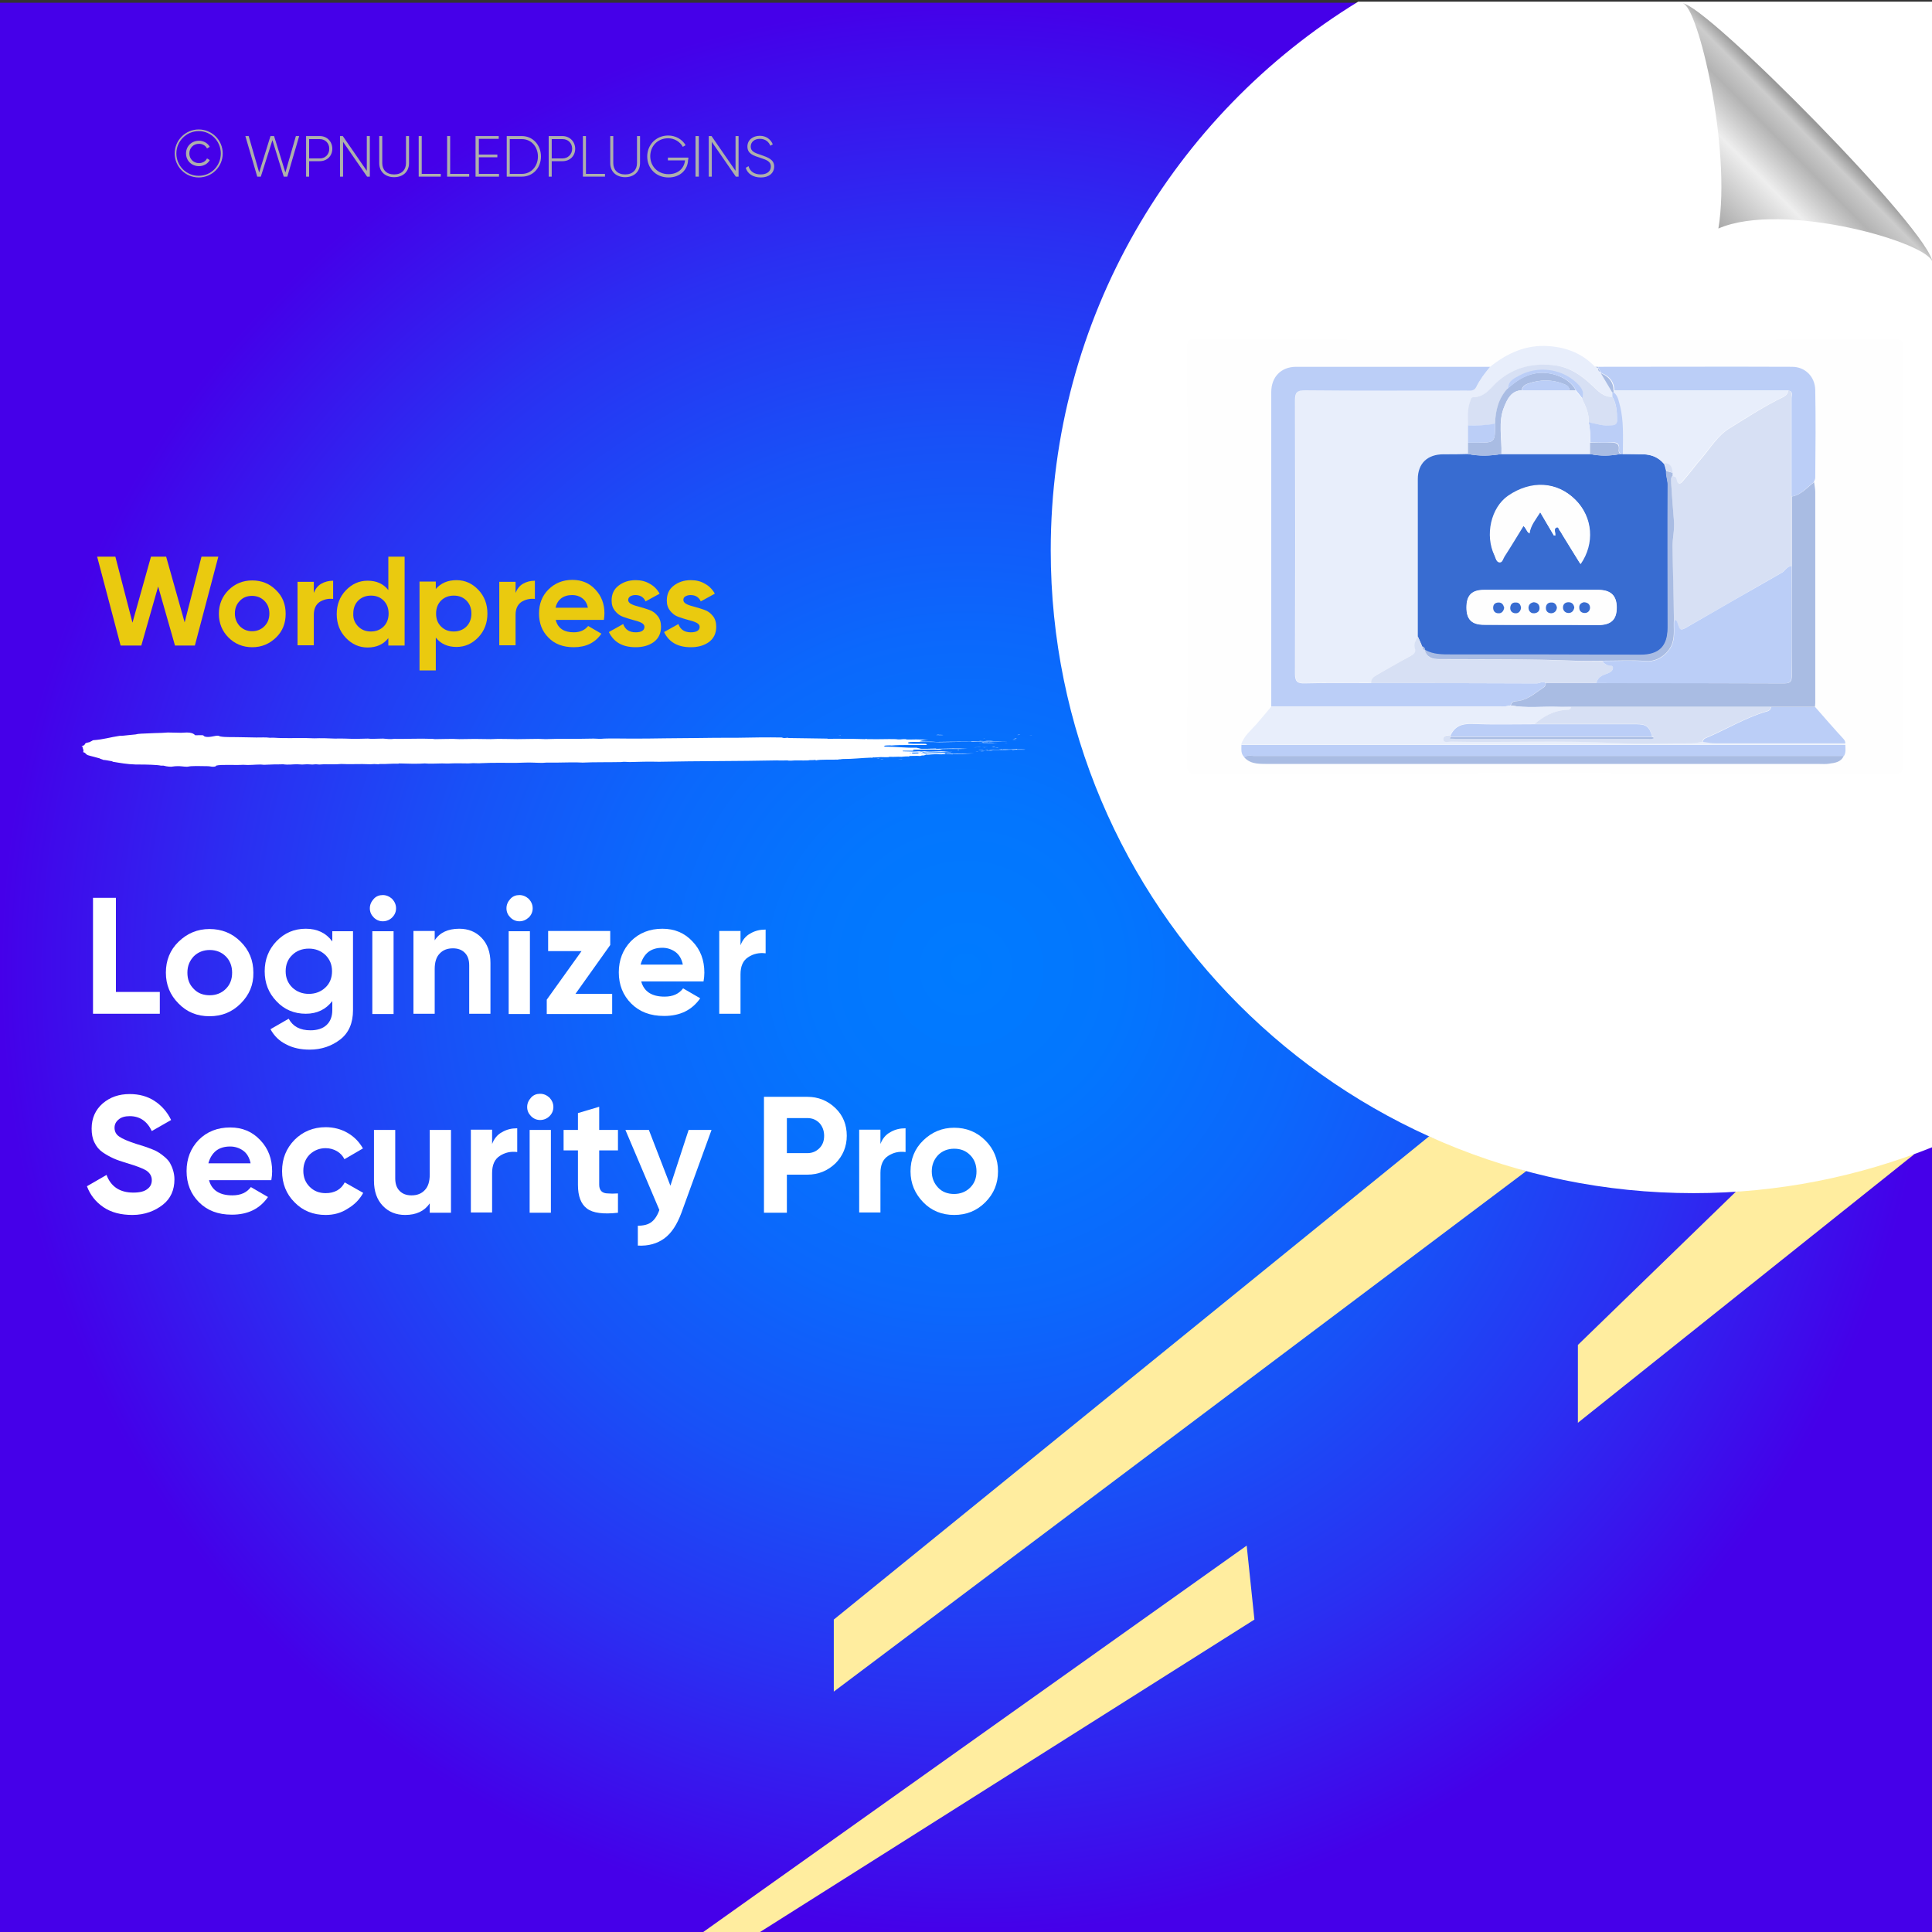 <?xml version="1.0" encoding="UTF-8"?>
<!-- Generator: Adobe Illustrator 26.0.1, SVG Export Plug-In . SVG Version: 6.00 Build 0)  -->
<svg xmlns="http://www.w3.org/2000/svg" xmlns:xlink="http://www.w3.org/1999/xlink" version="1.1" id="Layer_1" x="0px" y="0px" viewBox="0 0 700 700" style="enable-background:new 0 0 700 700;" xml:space="preserve">
<rect x="0" y="0" width="700" height="700" fill="#333333" stroke="none"/>
<style type="text/css">
	.st0{fill:url(#SVGID_1_);}
	.st1{fill:#FFED9F;}
	.st2{fill:#FFFFFF;}
	.st3{fill:none;}
	.st4{fill:#EACA0F;}
	.st5{fill:#AEAFAC;}
	.st6{fill-rule:evenodd;clip-rule:evenodd;fill:#FFFFFF;}
	.st7{fill:url(#path4572_00000021086362474676685820000014056536725272298676_);}
	.st8{fill:#FEFEFE;}
	.st9{fill:#E8EEFB;}
	.st10{fill:#BBCEF7;}
	.st11{fill:#A9BCE3;}
	.st12{fill:#386CD1;}
	.st13{fill:#D7E0F4;}
</style>
<radialGradient id="SVGID_1_" cx="350" cy="351" r="350" gradientUnits="userSpaceOnUse">
	<stop offset="0" style="stop-color:#007BFF"></stop>
	<stop offset="0.16" style="stop-color:#0376FE"></stop>
	<stop offset="0.347" style="stop-color:#0B68FC"></stop>
	<stop offset="0.547" style="stop-color:#1851F7"></stop>
	<stop offset="0.756" style="stop-color:#2A30F2"></stop>
	<stop offset="0.97" style="stop-color:#4106EA"></stop>
	<stop offset="1" style="stop-color:#4500E9"></stop>
</radialGradient>
<rect y="1" class="st0" width="700" height="700"></rect>
<g>
	<polygon class="st1" points="628.9,431.8 571.7,487.3 571.7,515.5 693.7,418.1  "></polygon>
	<polygon class="st1" points="517.8,411.7 302.1,586.8 302.1,612.9 553,424.3  "></polygon>
	<polygon class="st1" points="451.7,560 253.4,701 273.8,701 454.5,586.8  "></polygon>
</g>
<path class="st2" d="M700.5,0.6H492.1c-66.8,40.9-111.4,114.6-111.4,198.8c0,128.6,104.3,232.9,232.9,232.9c30.7,0,60-6,86.9-16.8  V0.6z"></path>
<g>
	<rect x="34.5" y="201.7" class="st3" width="334.6" height="69.9"></rect>
	<path class="st4" d="M43.7,233.9l-8.5-32.2h6.6l6.2,23.9l6.7-23.9h5.5l6.7,23.8l6.1-23.8h6.1l-8.5,32.2h-7.2l-6.1-21.4l-6.1,21.4   H43.7z"></path>
	<path class="st4" d="M100,231c-2.4,2.3-5.2,3.5-8.6,3.5c-3.4,0-6.3-1.2-8.6-3.5c-2.3-2.3-3.5-5.2-3.5-8.6s1.2-6.3,3.5-8.6   c2.3-2.3,5.2-3.5,8.6-3.5c3.4,0,6.3,1.2,8.6,3.5c2.4,2.3,3.5,5.2,3.5,8.6S102.4,228.7,100,231z M86.9,226.9   c1.2,1.2,2.7,1.8,4.4,1.8c1.8,0,3.3-0.6,4.5-1.8c1.2-1.2,1.8-2.7,1.8-4.6s-0.6-3.4-1.8-4.6c-1.2-1.2-2.7-1.8-4.5-1.8   c-1.8,0-3.3,0.6-4.4,1.8c-1.2,1.2-1.8,2.7-1.8,4.6S85.8,225.7,86.9,226.9z"></path>
	<path class="st4" d="M113.7,214.8c0.6-1.5,1.5-2.6,2.7-3.3s2.7-1.1,4.3-1.1v6.6c-1.8-0.2-3.4,0.2-4.9,1.1c-1.4,1-2.1,2.5-2.1,4.7   v11h-5.9v-23h5.9V214.8z"></path>
	<path class="st4" d="M140.7,201.7h5.9v32.2h-5.9v-2.7c-1.7,2.2-4.2,3.4-7.5,3.4c-3.1,0-5.7-1.2-7.9-3.5c-2.2-2.3-3.3-5.2-3.3-8.6   s1.1-6.3,3.3-8.6c2.2-2.3,4.8-3.5,7.9-3.5c3.2,0,5.7,1.1,7.5,3.4V201.7z M129.8,227c1.2,1.2,2.7,1.8,4.6,1.8c1.8,0,3.4-0.6,4.6-1.8   c1.2-1.2,1.8-2.8,1.8-4.7c0-1.9-0.6-3.5-1.8-4.7c-1.2-1.2-2.7-1.8-4.6-1.8c-1.8,0-3.4,0.6-4.6,1.8c-1.2,1.2-1.8,2.8-1.8,4.7   C127.9,224.3,128.6,225.8,129.8,227z"></path>
	<path class="st4" d="M165.4,210.2c3.1,0,5.7,1.2,7.9,3.5c2.2,2.3,3.3,5.2,3.3,8.6s-1.1,6.3-3.3,8.6c-2.2,2.3-4.8,3.5-7.9,3.5   c-3.2,0-5.7-1.1-7.5-3.4v11.9H152v-32.2h5.9v2.7C159.7,211.3,162.2,210.2,165.4,210.2z M159.8,227c1.2,1.2,2.7,1.8,4.6,1.8   c1.8,0,3.4-0.6,4.6-1.8c1.2-1.2,1.8-2.8,1.8-4.7c0-1.9-0.6-3.5-1.8-4.7c-1.2-1.2-2.7-1.8-4.6-1.8c-1.8,0-3.4,0.6-4.6,1.8   c-1.2,1.2-1.8,2.8-1.8,4.7C158,224.3,158.6,225.8,159.8,227z"></path>
	<path class="st4" d="M186.8,214.8c0.6-1.5,1.5-2.6,2.7-3.3s2.7-1.1,4.3-1.1v6.6c-1.8-0.2-3.4,0.2-4.9,1.1c-1.4,1-2.1,2.5-2.1,4.7   v11h-5.9v-23h5.9V214.8z"></path>
	<path class="st4" d="M201.4,224.8c0.8,2.9,3,4.3,6.5,4.3c2.3,0,4-0.8,5.2-2.3l4.8,2.8c-2.3,3.3-5.6,4.9-10,4.9   c-3.8,0-6.9-1.1-9.2-3.5c-2.3-2.3-3.4-5.2-3.4-8.7c0-3.5,1.1-6.4,3.4-8.7c2.3-2.3,5.2-3.5,8.7-3.5c3.4,0,6.2,1.2,8.3,3.5   c2.2,2.3,3.3,5.2,3.3,8.6c0,0.8-0.1,1.6-0.2,2.4H201.4z M201.3,220.2H213c-0.3-1.6-1-2.7-2.1-3.5c-1.1-0.8-2.3-1.1-3.6-1.1   c-1.6,0-2.9,0.4-4,1.2C202.3,217.6,201.6,218.7,201.3,220.2z"></path>
	<path class="st4" d="M227.6,217.4c0,0.6,0.4,1.1,1.2,1.5c0.8,0.4,1.8,0.7,3,1c1.2,0.3,2.3,0.7,3.5,1.1c1.2,0.4,2.2,1.2,3,2.2   c0.8,1,1.2,2.3,1.2,3.9c0,2.4-0.9,4.2-2.6,5.5c-1.8,1.3-4,1.9-6.6,1.9c-4.7,0-7.9-1.8-9.7-5.5l5.2-2.9c0.7,2,2.2,3,4.5,3   c2.1,0,3.2-0.7,3.2-2c0-0.6-0.4-1.1-1.2-1.5c-0.8-0.4-1.8-0.7-3-1c-1.2-0.3-2.3-0.7-3.5-1.1s-2.2-1.2-3-2.2c-0.8-1-1.2-2.2-1.2-3.7   c0-2.3,0.8-4.1,2.5-5.4c1.7-1.3,3.7-2,6.2-2c1.9,0,3.6,0.4,5.1,1.3c1.5,0.8,2.7,2,3.6,3.6l-5.1,2.8c-0.7-1.6-2-2.3-3.7-2.3   c-0.8,0-1.4,0.2-1.9,0.5C227.9,216.4,227.6,216.8,227.6,217.4z"></path>
	<path class="st4" d="M247.6,217.4c0,0.6,0.4,1.1,1.2,1.5c0.8,0.4,1.8,0.7,3,1c1.2,0.3,2.3,0.7,3.5,1.1c1.2,0.4,2.2,1.2,3,2.2   c0.8,1,1.2,2.3,1.2,3.9c0,2.4-0.9,4.2-2.6,5.5c-1.8,1.3-4,1.9-6.6,1.9c-4.7,0-7.9-1.8-9.7-5.5l5.2-2.9c0.7,2,2.2,3,4.5,3   c2.1,0,3.2-0.7,3.2-2c0-0.6-0.4-1.1-1.2-1.5c-0.8-0.4-1.8-0.7-3-1c-1.2-0.3-2.3-0.7-3.5-1.1s-2.2-1.2-3-2.2c-0.8-1-1.2-2.2-1.2-3.7   c0-2.3,0.8-4.1,2.5-5.4c1.7-1.3,3.7-2,6.2-2c1.9,0,3.6,0.4,5.1,1.3c1.5,0.8,2.7,2,3.6,3.6l-5.1,2.8c-0.7-1.6-2-2.3-3.7-2.3   c-0.8,0-1.4,0.2-1.9,0.5C247.8,216.4,247.6,216.8,247.6,217.4z"></path>
</g>
<g>
	<rect x="29.8" y="325.4" class="st3" width="409.8" height="247.8"></rect>
	<path class="st2" d="M41.9,359.4h16v7.9H33.7v-42h8.3V359.4z"></path>
	<path class="st2" d="M87.2,363.6c-3.1,3.1-6.8,4.6-11.3,4.6s-8.2-1.5-11.2-4.6c-3.1-3.1-4.6-6.8-4.6-11.2c0-4.4,1.5-8.2,4.6-11.2   s6.8-4.6,11.2-4.6s8.2,1.5,11.3,4.6c3.1,3.1,4.6,6.8,4.6,11.2C91.9,356.8,90.3,360.5,87.2,363.6z M70.2,358.3   c1.5,1.6,3.5,2.3,5.8,2.3c2.3,0,4.3-0.8,5.8-2.3c1.6-1.6,2.3-3.5,2.3-5.9c0-2.4-0.8-4.4-2.3-5.9s-3.5-2.3-5.8-2.3   c-2.3,0-4.3,0.8-5.8,2.3c-1.5,1.6-2.3,3.5-2.3,5.9C67.9,354.8,68.6,356.7,70.2,358.3z"></path>
	<path class="st2" d="M120.3,337.4h7.6v28.6c0,4.6-1.5,8.2-4.6,10.6c-3.1,2.4-6.8,3.7-11.1,3.7c-3.2,0-6.1-0.6-8.5-1.9   c-2.5-1.2-4.4-3.1-5.7-5.5l6.6-3.8c1.5,2.8,4.1,4.2,7.9,4.2c2.4,0,4.4-0.6,5.8-1.9c1.4-1.3,2.1-3.1,2.1-5.5v-3.2   c-2.3,3-5.5,4.6-9.6,4.6c-4.2,0-7.8-1.5-10.6-4.5c-2.9-3-4.3-6.6-4.3-10.9c0-4.2,1.4-7.9,4.3-10.9c2.9-3,6.4-4.5,10.6-4.5   c4.1,0,7.3,1.5,9.6,4.6V337.4z M105.9,357.8c1.6,1.5,3.6,2.3,6,2.3c2.4,0,4.4-0.8,6-2.3c1.6-1.5,2.4-3.5,2.4-5.9   c0-2.4-0.8-4.3-2.4-5.9c-1.6-1.5-3.6-2.3-6-2.3c-2.4,0-4.5,0.8-6,2.3c-1.6,1.5-2.4,3.5-2.4,5.9   C103.5,354.3,104.3,356.2,105.9,357.8z"></path>
	<path class="st2" d="M138.7,333.8c-1.3,0-2.4-0.5-3.3-1.4c-0.9-0.9-1.4-2-1.4-3.3c0-1.3,0.5-2.4,1.4-3.4c0.9-1,2-1.4,3.3-1.4   c1.3,0,2.4,0.5,3.4,1.4c0.9,1,1.4,2.1,1.4,3.4c0,1.3-0.5,2.4-1.4,3.3C141.2,333.3,140,333.8,138.7,333.8z M134.9,367.4v-30h7.7v30   H134.9z"></path>
	<path class="st2" d="M166.4,336.5c3.3,0,6,1.1,8.1,3.3c2.1,2.2,3.2,5.2,3.2,9.1v18.4H170v-17.5c0-2-0.5-3.5-1.6-4.6   c-1.1-1.1-2.5-1.6-4.3-1.6c-2,0-3.6,0.6-4.8,1.9c-1.2,1.2-1.8,3.1-1.8,5.6v16.2h-7.7v-30h7.7v3.4   C159.3,337.9,162.3,336.5,166.4,336.5z"></path>
	<path class="st2" d="M188.2,333.8c-1.3,0-2.4-0.5-3.3-1.4c-0.9-0.9-1.4-2-1.4-3.3c0-1.3,0.5-2.4,1.4-3.4c0.9-1,2-1.4,3.3-1.4   c1.3,0,2.4,0.5,3.4,1.4c0.9,1,1.4,2.1,1.4,3.4c0,1.3-0.5,2.4-1.4,3.3C190.6,333.3,189.5,333.8,188.2,333.8z M184.3,367.4v-30h7.7   v30H184.3z"></path>
	<path class="st2" d="M208.5,360.1h13.3v7.3h-23.7v-5.2l12.6-17.6h-12.1v-7.3h22.5v5.1L208.5,360.1z"></path>
	<path class="st2" d="M232.3,355.5c1,3.8,3.9,5.6,8.5,5.6c3,0,5.2-1,6.7-3l6.2,3.6c-3,4.3-7.3,6.4-13.1,6.4c-5,0-8.9-1.5-11.9-4.5   s-4.5-6.8-4.5-11.3c0-4.5,1.5-8.3,4.4-11.3c3-3,6.8-4.5,11.4-4.5c4.4,0,8,1.5,10.9,4.6c2.9,3,4.3,6.8,4.3,11.3c0,1-0.1,2.1-0.3,3.2   H232.3z M232.1,349.5h15.3c-0.4-2-1.3-3.6-2.7-4.6c-1.4-1-3-1.5-4.7-1.5c-2.1,0-3.8,0.5-5.2,1.6   C233.5,346.1,232.6,347.6,232.1,349.5z"></path>
	<path class="st2" d="M268.3,342.5c0.7-1.9,1.9-3.4,3.6-4.3c1.7-1,3.5-1.4,5.5-1.4v8.6c-2.4-0.3-4.5,0.2-6.3,1.4   c-1.9,1.2-2.8,3.3-2.8,6.2v14.3h-7.7v-30h7.7V342.5z"></path>
	<path class="st2" d="M48,440.2c-4.2,0-7.7-0.9-10.5-2.8c-2.8-1.9-4.8-4.4-6-7.6l7.1-4.1c1.6,4.3,4.9,6.4,9.7,6.4   c2.3,0,4-0.4,5.1-1.3c1.1-0.8,1.6-1.9,1.6-3.2c0-1.5-0.7-2.6-2-3.5c-1.3-0.8-3.7-1.7-7.1-2.7c-1.9-0.6-3.5-1.1-4.8-1.7   c-1.3-0.6-2.6-1.3-3.9-2.2c-1.3-0.9-2.3-2.1-3-3.6c-0.7-1.4-1-3.1-1-5c0-3.8,1.4-6.8,4-9.1c2.7-2.3,5.9-3.4,9.8-3.4   c3.4,0,6.4,0.8,9,2.5s4.6,4,6,6.9l-7,4c-1.7-3.6-4.4-5.4-8-5.4c-1.7,0-3.1,0.4-4,1.2c-1,0.8-1.5,1.8-1.5,3c0,1.3,0.5,2.4,1.7,3.2   c1.1,0.8,3.2,1.7,6.3,2.7c1.3,0.4,2.2,0.7,2.9,0.9c0.7,0.2,1.6,0.6,2.7,1s2,0.9,2.6,1.3c0.6,0.4,1.3,0.9,2.1,1.6   c0.8,0.7,1.4,1.4,1.8,2.1c0.4,0.7,0.8,1.6,1.1,2.6c0.3,1,0.5,2.1,0.5,3.3c0,3.9-1.4,7-4.2,9.2S52.5,440.2,48,440.2z"></path>
	<path class="st2" d="M75.7,427.5c1,3.8,3.9,5.6,8.5,5.6c3,0,5.2-1,6.7-3l6.2,3.6c-3,4.3-7.3,6.4-13.1,6.4c-5,0-8.9-1.5-11.9-4.5   s-4.5-6.8-4.5-11.3c0-4.5,1.5-8.3,4.4-11.3c3-3,6.8-4.5,11.4-4.5c4.4,0,8,1.5,10.9,4.6c2.9,3,4.3,6.8,4.3,11.3c0,1-0.1,2.1-0.3,3.2   H75.7z M75.5,421.5h15.3c-0.4-2-1.3-3.6-2.7-4.6c-1.4-1-3-1.5-4.7-1.5c-2.1,0-3.8,0.5-5.2,1.6C76.9,418.1,76,419.6,75.5,421.5z"></path>
	<path class="st2" d="M118,440.2c-4.5,0-8.3-1.5-11.3-4.6c-3-3-4.5-6.8-4.5-11.3c0-4.5,1.5-8.2,4.5-11.3c3-3,6.8-4.6,11.3-4.6   c2.9,0,5.6,0.7,8,2.1c2.4,1.4,4.2,3.3,5.5,5.6l-6.7,3.9c-0.6-1.2-1.5-2.2-2.7-2.9c-1.2-0.7-2.6-1.1-4.1-1.1c-2.3,0-4.2,0.8-5.8,2.3   c-1.5,1.5-2.3,3.5-2.3,5.9c0,2.4,0.8,4.3,2.3,5.8c1.5,1.5,3.4,2.3,5.8,2.3c1.6,0,2.9-0.3,4.2-1c1.2-0.7,2.1-1.7,2.7-2.9l6.7,3.8   c-1.3,2.4-3.2,4.3-5.6,5.7C123.6,439.5,120.9,440.2,118,440.2z"></path>
	<path class="st2" d="M155.7,409.4h7.7v30h-7.7V436c-1.9,2.8-4.9,4.2-8.9,4.2c-3.3,0-6-1.1-8.1-3.3c-2.1-2.2-3.2-5.2-3.2-9.1v-18.4   h7.7v17.5c0,2,0.5,3.5,1.6,4.6c1.1,1.1,2.5,1.6,4.3,1.6c2,0,3.6-0.6,4.8-1.9c1.2-1.2,1.8-3.1,1.8-5.6V409.4z"></path>
	<path class="st2" d="M178.3,414.5c0.7-1.9,1.9-3.4,3.6-4.3c1.7-1,3.5-1.4,5.5-1.4v8.6c-2.4-0.3-4.5,0.2-6.3,1.4   c-1.9,1.2-2.8,3.3-2.8,6.2v14.3h-7.7v-30h7.7V414.5z"></path>
	<path class="st2" d="M195.7,405.8c-1.3,0-2.4-0.5-3.3-1.4c-0.9-0.9-1.4-2-1.4-3.3s0.5-2.4,1.4-3.4c0.9-1,2-1.4,3.3-1.4   c1.3,0,2.4,0.5,3.4,1.4c0.9,1,1.4,2.1,1.4,3.4s-0.5,2.4-1.4,3.3C198.2,405.3,197,405.8,195.7,405.8z M191.9,439.4v-30h7.7v30H191.9   z"></path>
	<path class="st2" d="M223.9,416.8h-6.8v12.5c0,1,0.3,1.8,0.8,2.3c0.5,0.5,1.3,0.8,2.3,0.8c1,0.1,2.2,0.1,3.7,0v7   c-5.3,0.6-9.1,0.1-11.2-1.5c-2.2-1.6-3.3-4.5-3.3-8.6v-12.5h-5.2v-7.4h5.2v-6.1l7.7-2.3v8.4h6.8V416.8z"></path>
	<path class="st2" d="M249.5,409.4h8.3l-10.9,30c-1.6,4.3-3.6,7.4-6.2,9.3c-2.6,1.9-5.8,2.8-9.6,2.6v-7.2c2.1,0,3.7-0.4,4.9-1.3   c1.2-0.9,2.2-2.4,2.9-4.4l-12.3-29h8.5l7.8,20.2L249.5,409.4z"></path>
	<path class="st2" d="M292.5,397.4c4,0,7.4,1.4,10.2,4.1c2.8,2.7,4.1,6.1,4.1,10s-1.4,7.3-4.1,10c-2.8,2.7-6.2,4.1-10.2,4.1h-7.4   v13.8h-8.3v-42H292.5z M292.5,417.8c1.8,0,3.2-0.6,4.4-1.8c1.2-1.2,1.7-2.7,1.7-4.5c0-1.8-0.6-3.4-1.7-4.6   c-1.2-1.2-2.6-1.8-4.4-1.8h-7.4v12.7H292.5z"></path>
	<path class="st2" d="M319,414.5c0.7-1.9,1.9-3.4,3.6-4.3c1.7-1,3.5-1.4,5.5-1.4v8.6c-2.4-0.3-4.5,0.2-6.3,1.4   c-1.9,1.2-2.8,3.3-2.8,6.2v14.3h-7.7v-30h7.7V414.5z"></path>
	<path class="st2" d="M357,435.6c-3.1,3.1-6.8,4.6-11.3,4.6c-4.4,0-8.2-1.5-11.2-4.6s-4.6-6.8-4.6-11.2s1.5-8.2,4.6-11.2   s6.8-4.6,11.2-4.6c4.4,0,8.2,1.5,11.3,4.6s4.6,6.8,4.6,11.2S360.1,432.5,357,435.6z M339.9,430.3c1.5,1.6,3.5,2.3,5.8,2.3   c2.3,0,4.3-0.8,5.8-2.3c1.6-1.6,2.3-3.5,2.3-5.9s-0.8-4.4-2.3-5.9c-1.6-1.6-3.5-2.3-5.8-2.3c-2.3,0-4.3,0.8-5.8,2.3   c-1.5,1.6-2.3,3.5-2.3,5.9S338.4,428.7,339.9,430.3z"></path>
</g>
<g>
	<rect x="55.8" y="47.2" class="st3" width="304.9" height="46.6"></rect>
	<path class="st5" d="M63.3,55.6c0-4.8,3.9-8.7,8.7-8.7s8.7,3.9,8.7,8.7c0,4.8-3.9,8.7-8.7,8.7S63.3,60.4,63.3,55.6z M80,55.6   c0-4.5-3.6-8.1-8-8.1s-8.1,3.6-8.1,8.1c0,4.5,3.6,8.1,8.1,8.1S80,60.1,80,55.6z M67.4,55.6c0-2.6,2-4.6,4.7-4.6   c1.7,0,3.2,0.9,3.9,2.2l-1,0.6c-0.5-1.1-1.7-1.7-2.9-1.7c-2.1,0-3.5,1.6-3.5,3.5s1.4,3.5,3.5,3.5c1.2,0,2.4-0.6,2.9-1.7l1,0.6   c-0.7,1.3-2.2,2.2-3.9,2.2C69.4,60.2,67.4,58.2,67.4,55.6z"></path>
	<path class="st5" d="M88.9,49.3h1.2l3.8,13.2L98,49.3h1.3l4.1,13.2l3.8-13.2h1.2L104.1,64h-1.3l-4.1-13.2L94.5,64h-1.3L88.9,49.3z"></path>
	<path class="st5" d="M120.4,53.9c0,2.6-1.9,4.5-4.6,4.5H112V64h-1.1V49.3h5C118.5,49.3,120.4,51.3,120.4,53.9z M119.3,53.9   c0-2-1.4-3.5-3.5-3.5H112v7h3.9C117.9,57.4,119.3,55.9,119.3,53.9z"></path>
	<path class="st5" d="M134,49.3V64h-1l-8.7-12.6V64h-1.1V49.3h1l8.7,12.6V49.3H134z"></path>
	<path class="st5" d="M137.4,59.1v-9.8h1.1v9.8c0,2.4,1.5,4.1,4.3,4.1c2.8,0,4.3-1.7,4.3-4.1v-9.8h1.1v9.8c0,3.1-2.2,5.1-5.4,5.1   S137.4,62.2,137.4,59.1z"></path>
	<path class="st5" d="M159.7,63v1h-8V49.3h1.1V63H159.7z"></path>
	<path class="st5" d="M170,63v1h-8V49.3h1.1V63H170z"></path>
	<path class="st5" d="M180.8,63v1h-8.5V49.3h8.4v1h-7.2v5.7h6.7v1h-6.7V63H180.8z"></path>
	<path class="st5" d="M196,56.7c0,4.1-2.9,7.3-6.9,7.3h-5.5V49.3h5.5C193.1,49.3,196,52.6,196,56.7z M194.9,56.7   c0-3.5-2.4-6.3-5.8-6.3h-4.4V63h4.4C192.5,63,194.9,60.2,194.9,56.7z"></path>
	<path class="st5" d="M208.4,53.9c0,2.6-1.9,4.5-4.6,4.5h-3.9V64h-1.1V49.3h5C206.4,49.3,208.4,51.3,208.4,53.9z M207.3,53.9   c0-2-1.4-3.5-3.5-3.5h-3.9v7h3.9C205.8,57.4,207.3,55.9,207.3,53.9z"></path>
	<path class="st5" d="M219.2,63v1h-8V49.3h1.1V63H219.2z"></path>
	<path class="st5" d="M221.1,59.1v-9.8h1.1v9.8c0,2.4,1.5,4.1,4.3,4.1c2.8,0,4.3-1.7,4.3-4.1v-9.8h1.1v9.8c0,3.1-2.2,5.1-5.4,5.1   S221.1,62.2,221.1,59.1z"></path>
	<path class="st5" d="M249.3,57.8c0,3.5-2.7,6.5-7.1,6.5c-4.6,0-7.7-3.4-7.7-7.6s3.2-7.6,7.6-7.6c2.7,0,5.1,1.4,6.3,3.5l-1,0.6   c-1-1.8-3-3.1-5.3-3.1c-3.9,0-6.5,2.9-6.5,6.5s2.7,6.5,6.6,6.5c3.6,0,5.7-2.2,6-5h-6.2v-1h7.4V57.8z"></path>
	<path class="st5" d="M253.2,49.3V64H252V49.3H253.2z"></path>
	<path class="st5" d="M267.6,49.3V64h-1l-8.7-12.6V64h-1.1V49.3h1l8.7,12.6V49.3H267.6z"></path>
	<path class="st5" d="M270.2,60.8l1-0.6c0.5,1.8,2,3,4.4,3c2.5,0,3.7-1.3,3.7-2.9c0-1.8-1.6-2.4-3.8-3.1c-2.5-0.8-4.7-1.5-4.7-4.1   c0-2.4,2-3.9,4.5-3.9c2.4,0,4,1.4,4.7,3.1l-0.9,0.5c-0.5-1.3-1.7-2.5-3.8-2.5c-2,0-3.3,1.2-3.3,2.8c0,1.8,1.5,2.3,3.6,3   c2.6,0.9,4.9,1.7,4.9,4.2c0,2.4-1.9,4-4.8,4C272.8,64.3,270.8,62.9,270.2,60.8z"></path>
</g>
<g>
	<g>
		<g>
			<rect x="29.8" y="265.4" class="st3" width="344.1" height="12.3"></rect>
			<path class="st6" d="M303.8,266.5c0.2,0,0.5-0.1,0.9-0.1C304.7,266.5,304.2,266.5,303.8,266.5z"></path>
			<path class="st6" d="M317.6,274.8c0.3,0,1.1-0.1,1,0C318.1,274.9,317.9,274.8,317.6,274.8z"></path>
			<path class="st6" d="M319,275c0.1-0.1,0.7,0,1.1,0C320.1,275.1,319.2,275,319,275z"></path>
			<path class="st6" d="M323.2,273.7c0.2,0,0.8-0.1,1.1,0C324.2,273.8,323.6,273.7,323.2,273.7z"></path>
			<path class="st6" d="M325.2,275.1c0.4-0.1,1-0.1,1.8-0.1C326.7,275.1,325.8,275,325.2,275.1z"></path>
			<path class="st6" d="M330.4,268.5c0.9,0,2.8-0.1,3.4,0C332.7,268.4,331.4,268.6,330.4,268.5z"></path>
			<path class="st6" d="M332.8,271.4c1.1-0.2,3.2,0,4.7-0.1c0.2,0.1-2.1,0-2.6,0.1c-0.3,0-0.6,0-0.9-0.1     C333.6,271.4,333.3,271.5,332.8,271.4z"></path>
			<path class="st6" d="M346.9,271.8c0-0.1,0.1-0.1,0.5-0.1c0.1,0,0.2,0.1,0.1,0.1C347.3,271.8,347.1,271.8,346.9,271.8z"></path>
			<path class="st6" d="M352.7,270.8c0.9-0.1,3-0.1,4.2,0c0.2,0,0.2-0.1,0.5-0.1c0.7,0,2.3,0,0.7,0     C356.2,270.8,354.8,270.7,352.7,270.8z"></path>
			<path class="st6" d="M353.4,272.3c0.2,0,0.6-0.1,1.1-0.1C354.3,272.3,353.6,272.3,353.4,272.3z"></path>
			<path class="st6" d="M354.8,268.4c0.2-0.1,0.9,0,1.4,0C355.9,268.4,355.2,268.4,354.8,268.4z"></path>
			<path class="st6" d="M354.5,271.8c0.4-0.1,1.2-0.1,1.7-0.1C356.6,271.8,355.1,271.8,354.5,271.8z"></path>
			<path class="st6" d="M355.2,272.2c0.3-0.1,1.2-0.1,1.8-0.1C356.6,272.2,355.8,272.2,355.2,272.2z"></path>
			<path class="st6" d="M356.3,267.7c0.1-0.1,0.6-0.1,1.1-0.1C357.2,267.6,356.6,267.6,356.3,267.7z"></path>
			<path class="st6" d="M356.9,268.4c0.5-0.1,2.2-0.1,3,0C358.9,268.4,358.1,268.4,356.9,268.4z"></path>
			<path class="st6" d="M357.3,272.1c0.8-0.1,1.9,0,2.5,0C359.2,272.2,358.1,272.1,357.3,272.1z"></path>
			<path class="st6" d="M359.3,270.7c0.3-0.1,0.8-0.1,1.2-0.1C360.6,270.8,359.8,270.7,359.3,270.7z"></path>
			<path class="st6" d="M360.6,271c0.4-0.1,0.7,0,1.2,0C361.7,271.1,361,271,360.6,271z"></path>
			<path class="st6" d="M361.9,271.4c0.2-0.1,1.3-0.1,1,0.1c-0.3,0-0.3,0-0.3-0.1C362.3,271.4,362.3,271.4,361.9,271.4z"></path>
			<path class="st6" d="M365.1,269.1C364.3,269.2,363.1,269.1,365.1,269.1L365.1,269.1z"></path>
			<path class="st6" d="M366.7,268c0.6-0.1,1.2,0,1.9,0C368.2,268,367,268,366.7,268z"></path>
			<path class="st6" d="M367.2,267.8c-0.2-0.1,1-0.1,0.7,0C367.7,267.8,367.4,267.8,367.2,267.8z"></path>
			<path class="st6" d="M368.6,266.3c0.2-0.1,0.7-0.1,1.1-0.1C369.5,266.3,368.8,266.3,368.6,266.3z"></path>
			<path class="st6" d="M372.8,266.4C374,266.3,374.5,266.4,372.8,266.4L372.8,266.4z"></path>
			<path class="st6" d="M339.1,266.3c0.2,0,0.6-0.1,0.8-0.1c0.5,0.1,1.3,0,1.9,0.1C341,266.4,340.2,266.3,339.1,266.3z"></path>
			<path class="st6" d="M355.8,268.9c0.4,0,0.3,0.1,0.7,0c0,0-0.1,0.1-0.2,0.1c0.7,0,1.2,0,1.8,0c-0.1,0-0.2,0-0.2,0.1     c0.8-0.2,1.8,0.1,3.6,0c-1.7,0.2-5.4,0-6.9,0.1c0.2-0.1,1.5,0,1.7-0.1C356.4,269,355.5,269.1,355.8,268.9z"></path>
			<path class="st6" d="M357.4,271.7C357.5,271.7,357.5,271.7,357.4,271.7c0.1-0.1,0.7,0,0.8,0C357.9,271.8,356,271.8,357.4,271.7z"></path>
			<path class="st6" d="M368.5,271.4c0,0,0,0.1,0,0.1c1,0,2.5,0,3.1,0.1c-1.1,0.1-3.5-0.1-4.4,0.1c-0.2,0-0.5,0-0.7-0.1     c-2.6,0.2-5.5,0-8.3,0.1c1.2-0.3,4,0.1,5.4-0.2c0.2,0,0,0-0.2,0C364.8,271.5,366.9,271.6,368.5,271.4z"></path>
			<path class="st6" d="M367.5,267.6c0.2-0.1,0.7-0.1,0.9-0.1C368.6,267.5,367.8,267.7,367.5,267.6z"></path>
			<path class="st6" d="M67.7,265.4c-0.7,0-1.4,0.1-2.1,0.1c-1.6,0-3.1-0.1-4.8-0.1c-1.5,0.1-2.8,0.2-4.4,0.2     c-1.1,0-1.5,0.1-2.3,0.1c-2.2,0.1-4,0.1-5,0.4c-1.6,0.2-3.5,0.3-4.9,0.5c-0.2,0-0.7,0-0.8,0c-3.5,0.5-5.6,1.3-9.7,1.6     c-0.4,0.2-0.6,0.4-1.3,0.7c-0.3,0.1-1,0.2-1.2,0.3c-0.8,0.4-0.1,0.8-1.6,1.1c-0.1,0.1,0.2,0.1,0.3,0.2c0,0.7,0.6,1.4,0.2,2     c1.1,0.3,0.8,0.7,1.7,1.1c0.5,0.2,1.5,0.4,2.2,0.6c0.7,0.2,1.5,0.4,2.2,0.6c0,0.2,1,0.3,1.1,0.5c1.2,0.1,2,0.3,3.2,0.5     c0.1,0.1,0.4,0.1,0.4,0.2c2.5,0.4,5,0.9,8.4,1c0.3,0,1,0,1.3,0c2.5,0,6.4,0.1,7.7,0.4c0.5,0,0.4,0,0.9,0c0.3,0.1,1.6,0.4,2.8,0.4     c0.4,0,1.1-0.2,2-0.2c1.3-0.1,2.5,0.2,3.7,0.2c0.5,0,1.1-0.2,1.7-0.2c1.5-0.1,4.5,0,5.7,0c1,0,1.3,0.2,2.1,0.2     c0.7,0,1.2-0.2,1.1-0.4c1.9-0.5,6.8-0.1,9.8-0.3c2.2,0.2,4.2-0.1,6.3-0.1c0.4,0,0.9,0.1,1.3,0.1c0.7,0,1.7-0.1,2.6-0.1     c1.6-0.1,2.9,0,4.2-0.1c2,0.3,3.4,0,5.1,0c0.6,0,1.2,0.1,1.9,0.1c0.6,0,1.2-0.1,1.8-0.1c0.6,0,1.3,0.1,1.9,0.1     c0.5,0,0.8-0.1,1.2-0.1c0.5,0,0.8,0.1,1.3,0.1c0.6,0,1.1-0.1,1.7-0.1c2,0,4.2,0.1,6.2-0.1c3.5,0.2,6.5-0.1,10.6,0.1     c1-0.1,1.8-0.1,2.9,0c0.2,0,0.2-0.1,0.6-0.1c2.1,0.1,4.4-0.2,6.6-0.1c0.1,0,0.2-0.1,0.3-0.1c3,0.1,6.9,0.2,9.3,0     c1.9,0.2,4,0,6.3,0c1.1,0,2.1,0.1,3.1,0c2-0.1,4.6,0,6.4,0c0.6,0,1.1-0.1,1.7-0.1c1,0,2.1,0.1,3.1,0c4.1-0.2,8.8-0.1,12.4-0.1     c1.1,0,2.1-0.1,3.3-0.1c2.1-0.1,4.2,0.1,6.3,0.1c0.5,0,1-0.1,1.5-0.1c1.2,0,2.4,0,3.7,0c3.2,0,6.4-0.2,9.4,0     c3.9-0.2,9.5-0.1,14-0.2c1-0.2,2,0,3,0c3.2-0.1,7.3-0.2,10.7-0.1c14.1-0.3,28.8-0.2,42.8-0.5c1.1,0.1,2.8,0,3.7,0     c0.2,0.1,0.8,0.1,1.3,0.1c1.7-0.2,3.9,0,6.2-0.1c0.6-0.2,1.9,0,2.7-0.2c0.4,0.1-0.5,0.1,0.1,0.2c1.4-0.4,6.3-0.2,8.4-0.3     c-0.2,0-0.2-0.1,0-0.1c0.5,0.1,0.8-0.1,1.4-0.1c3.9,0,6.7-0.4,10.1-0.5c0.4,0,1.5,0.2,1.9,0.1c-0.6,0-1.4,0-1.3-0.2     c1,0,2.3,0,3-0.1c1.2,0,1.9,0.1,3,0c0.3,0-0.3-0.2,0.3-0.1c1.7,0.1,2.6-0.1,4.2,0c0.5-0.1,2.3-0.2,2.9-0.1     c0.5-0.1-0.6-0.1-0.1-0.2c1.4,0,2.7-0.1,4,0c0.3-0.1,0.5-0.2,1.1-0.2c0.4,0-0.1,0.1,0.4,0.1c0.5-0.1-0.4-0.1-0.3-0.2     c0.7,0,0.6-0.1,0.9-0.2c1,0.1,1.7-0.1,2.6-0.1c0.9-0.1,2,0,2.9,0c0.8,0,1.1-0.1,2-0.1c0.7,0,1.3,0.1,2.1,0.1     c0.4,0-0.3-0.1,0.3-0.1c2.7,0,5.5-0.1,7.5-0.3c-3.1,0.2-5.4,0-8.1,0.2c-0.4-0.1-1.2,0.1-1.6-0.1c-0.2,0.1,0.4,0.1-0.2,0.1     c-0.2,0-0.3,0-0.6,0c0.4-0.2-0.2-0.2-0.4-0.3c-2.3,0-4.1,0.1-6.2,0.1c-0.4,0,0.3,0.1-0.2,0.1c-0.8,0-1.4,0-2.3,0     c-0.3-0.1-0.9-0.2-0.6-0.3c2.7,0,6.4-0.2,9.6-0.2c1,0,2,0.1,2.6-0.1c-1.4,0.1-2.6-0.2-3.9-0.2c-1.6,0-3.4,0.2-5,0.1     c-0.4,0-0.6-0.1-1-0.1c-0.3,0-0.9,0.1-1.2,0.1c-0.4,0-0.4-0.1-0.7-0.1c-0.7,0-1.2,0.1-2,0.1c-1.3,0-2.5-0.1-3.9-0.1     c-0.3-0.1-0.1-0.2,0.2-0.2c1.6,0,1.9,0,3.6,0c-0.2,0-0.3,0-0.3-0.1c0.5,0,0.7,0,1.1,0c-1.2,0-1.1-0.2-0.7-0.3     c3.1,0,6.9-0.1,9.4,0c0.3-0.1,0.5-0.1,0.9-0.2c2.9-0.1,6.1,0,9.1-0.1c-3.5-0.2-7.2-0.1-11.2,0c-0.2,0,0-0.1-0.4-0.1     c-1.7,0.1-3.8,0.1-5.1,0.1c-0.6-0.1-1.2-0.3-1.7-0.4c-4.3,0.1-7.4-0.4-11.5-0.4c0-0.1-0.3-0.1-0.4-0.2c0.3-0.1,0.5-0.2,0.9-0.2     c0.7,0,1.4-0.1,1.9,0c3.4-0.3,8.3-0.1,12.6-0.2c0.5-0.1,0.1-0.3-0.2-0.4c-2.1-0.1-3.9,0.1-6.1-0.1c-0.8-0.4,0-0.6,1.7-0.6     c2.8,0,7.6,0,9.4,0.1c8.2-0.2,16.3-0.1,24.8-0.3c-4.7-0.1-9,0.1-13.2,0c0,0.1-0.1,0.1-0.5,0.1c-4.1,0-8.7,0-12.3,0.1     c-1.5-0.2-4.4,0-6-0.2c0.4-0.3,1.6-0.5,3.2-0.6c-1.6,0-3.1-0.1-4.5-0.1c-1.1,0-3,0.1-3.6,0c-0.1,0,0.1-0.1-0.1-0.1     c0.5,0-0.8,0-0.9,0c-0.6,0-0.5,0.1-1.2,0.1c-0.9,0-0.9,0-1.5-0.1c-3.2-0.1-6.3,0.1-9.4,0c-0.3,0-1,0-1,0c-0.3,0,0-0.1-0.4-0.1     c-0.2,0-0.1,0.1-0.5,0.1c-1.2,0-2.6-0.1-3.9-0.1c-3.1,0-6.8-0.1-9.3,0c-0.6,0,0.2-0.1-0.6-0.1c-4.3-0.1-9-0.1-13.6-0.2     c-0.4,0-0.1-0.1-0.6-0.1c-0.6,0-0.5,0.1-1.1,0.1c-0.4,0-0.7-0.1-0.9-0.2c-5.3-0.1-10.8,0-16.3,0.1c-5.1,0-10.3,0-15.1,0.1     c-3.8,0-7.5,0.1-10.9,0.1c-4.6,0.1-8.6,0.1-12.9,0.1c-3.1,0-6.5-0.1-9.1,0c-0.5,0-1,0.1-1.5,0.1c-0.8,0-1.6-0.1-2.4-0.1     c-2.1,0-4.3,0.1-6.5,0.1c-2.4,0-4.7,0-7,0c-1.3,0-2.6,0.1-3.9,0.1c-0.9,0-1.8-0.1-2.7-0.1c-2.5,0-5.1,0.1-7.5,0.1     c-3.2,0-6.5-0.2-9.7,0c-3.6-0.1-7.9-0.1-11.4,0c-2.8-0.2-5.7,0-8.8,0c-0.3,0-0.6-0.1-0.9-0.1c-4.8-0.2-10.1,0.1-13.9,0     c-1.5,0.2-2.7,0-4-0.1c-1.5,0-2.8,0.1-4.2,0.1c-0.5,0-0.9-0.1-1.3-0.1c-1.4,0-2.8,0.1-4.4,0.1c-2.3,0-4.8-0.2-7.5-0.1     c-2.1-0.1-5.1-0.2-7.5-0.1c-4-0.2-8,0-12.1-0.1c-1.4,0-2.6-0.2-4-0.1c-1.4-0.2-3.2-0.1-4.9-0.1c-1.7,0-3.6-0.1-5.4-0.1     c-2.6-0.1-5.8,0.1-7.8-0.3c-0.9-0.7-2.6,0.3-4.7,0.2c-1.1-0.1-1-0.3-1.4-0.6c-1-0.1-1.9,0-2.8,0C70,265.7,69.2,265.4,67.7,265.4z      M330,272.8c0,0,0,0.1,0.1,0.1C329.8,273,329.1,272.8,330,272.8z M330.3,272.7c1.2,0,3-0.1,3.9,0c0.2,0-0.2-0.2,0.2-0.2     c0.5,0.1,1.2,0.1,2.1,0.1c0.1,0.2-1.8,0.1-1.8,0.3c-0.7,0-1,0-1.4,0.1c-1.4-0.1-1.8,0.1-2.8,0     C330.7,272.8,330.2,272.9,330.3,272.7z"></path>
		</g>
	</g>
</g>
<linearGradient id="path4572_00000092455645872253697830000008638380345988735622_" gradientUnits="userSpaceOnUse" x1="-0.583" y1="698.671" x2="-0.51" y2="698.747" gradientTransform="matrix(-474.815 0 0 493.443 381.513 -344709.812)">
	<stop offset="0" style="stop-color:#999999"></stop>
	<stop offset="0.101" style="stop-color:#CCCCCC"></stop>
	<stop offset="0.262" style="stop-color:#B3B3B3"></stop>
	<stop offset="0.543" style="stop-color:#EEEEEE"></stop>
	<stop offset="1" style="stop-color:#AAAAAA"></stop>
</linearGradient>
<path id="path4572" style="fill:url(#path4572_00000092455645872253697830000008638380345988735622_);" d="M609.6,1.2  c8.5,0.3,90.8,83.5,90.6,94.1c-0.1-7.2-54.2-22.7-77.6-12.5C627.4,54,615.2,1.8,609.6,1.2L609.6,1.2z"></path>
<g>
	<g>
		<path class="st8" d="M559.7,123.1c42.4,0,84.8,0,127.2-0.1c2.1,0,2.5,0.5,2.5,2.5c-0.1,50.7-0.1,101.4,0,152.2    c0,2-0.3,2.5-2.5,2.5c-84.8-0.1-169.6-0.1-254.4,0c-2,0-2.3-0.5-2.3-2.4c0.1-50.8,0.1-101.6,0-152.5c0-1.9,0.3-2.4,2.3-2.4    C474.9,123.1,517.3,123.1,559.7,123.1z M450.9,274.5c2.5,2.6,5.7,2.2,8.8,2.2c66.5,0,133.1,0,199.6,0c1.1,0,2.3,0.1,3.4-0.1    c2-0.3,4.3-0.5,5.3-2.8c0.8-1.2,0.6-2.6,0.5-4c0-0.2,0-0.4,0-0.7c0-0.6-0.3-1.1-0.7-1.5c-3.4-3.9-6.9-7.8-10.3-11.6    c0-0.5,0.1-1,0.1-1.4c0-25.5,0-51.1,0-76.6c0-1.1-0.3-2.3-0.4-3.4c0.2-0.5,0.4-1.1,0.4-1.6c0-10.6,0.1-21.2,0-31.8    c-0.1-4.9-3.7-8.4-8.4-8.4c-23.4,0-46.8,0-70.2,0c-0.4,0-0.7,0-1.1,0c-4.5-4.8-10.3-7-16.7-7.5c-8.2-0.6-15.1,2.5-21.3,7.5    c-23.4,0-46.9,0-70.3,0c-5.3,0-8.8,3.6-8.8,9.2c0,38,0,76,0,114c-1.8,2.2-3.7,4.3-5.5,6.4c-2,2.3-4.6,4.3-5.5,7.4    C449.8,271.6,449.5,273.2,450.9,274.5z"></path>
		<path class="st9" d="M539.9,132.9c6.2-5,13.1-8.1,21.3-7.5c6.5,0.5,12.2,2.7,16.7,7.5c0.4,0.2,0.7,0.4,1.1,0.5l0,0    c0,0.5,0.2,0.9,0.6,1.2l0,0c0.2,0.2,0.4,0.4,0.6,0.6c0,0,0,0,0,0c1.4,2.3,2.7,4.6,4.1,6.9c0,0.6,0,1.2,0,1.7    c-3.2,0.1-5.2-2.1-7.2-4c-4.3-4.1-8.9-7.2-15.2-7.6c-7.1-0.4-13.1,1-18.7,5.6c-2.8,2.3-4.8,6.1-9.3,6.1c-0.9,0-1.1,1.2-1.3,2    c-0.9,2.7-0.5,5.5-0.6,8.2c0,2.1,0,4.2,0,6.3c0,1.4,0,2.7,0,4.1c-3,0-5.9,0-8.9,0.1c-5.8,0.1-9.2,3.4-9.3,9c-0.1,19,0,38,0,57    c-0.6,1.3-1.6,2.6-1.1,4c0.7,1.8-0.3,2.3-1.6,3c-4,2.2-8,4.6-12.1,6.8c-1.2,0.7-2.2,1.4-2.1,3c-8,0-16.1-0.1-24.1,0.1    c-2.8,0.1-3.5-0.7-3.5-3.5c0.1-33,0.1-66.1,0-99.1c0-2.9,0.8-3.6,3.7-3.6c19.5,0.1,39,0.1,58.5,0.1c1.3,0,2.7,0.3,3.5-1.3    C536.2,137.5,538.1,135.2,539.9,132.9z"></path>
		<path class="st10" d="M539.9,132.9c-1.9,2.3-3.7,4.6-5,7.3c-0.8,1.6-2.2,1.3-3.5,1.3c-19.5,0-39,0.1-58.5-0.1    c-2.9,0-3.7,0.7-3.7,3.6c0.1,33,0.1,66.1,0,99.1c0,2.7,0.7,3.6,3.5,3.5c8-0.2,16.1-0.1,24.1-0.1c20,0,40,0,60,0.1    c1.1,0,2.2-1,3.2-0.1c0,0.6-0.2,1.2-0.7,1.5c-2.8,1.8-5.3,4.2-8.8,4.9c-1.1,0.2-2.8-0.2-3.2,1.7c-1.2,0.2-2.4,0.5-3.7,0.5    c-27.7,0-55.3,0-83,0c0-38,0-76,0-114c0-5.5,3.5-9.1,8.8-9.2C493,132.9,516.5,132.9,539.9,132.9z"></path>
		<path class="st11" d="M547.4,255.6c0.4-1.9,2.1-1.4,3.2-1.7c3.5-0.7,6-3.1,8.8-4.9c0.5-0.3,0.6-0.9,0.7-1.5c6.1,0,12.2,0,18.4,0    c22.6,0,45.3,0,67.9,0.1c2.1,0,2.8-0.5,2.8-2.7c-0.1-13.3,0-26.5,0-39.8c0-8.4,0-16.8,0-25.2c3.5-0.6,5.5-3.3,8.1-5.2    c0.1,1.1,0.4,2.3,0.4,3.4c0,25.5,0,51.1,0,76.6c0,0.5-0.1,1-0.1,1.4c-5.3,0-10.7,0-16,0c-24.1,0-48.2,0-72.4,0c-1.6,0-3.2,0-4.8,0    C558.7,255.9,553,256.7,547.4,255.6z"></path>
		<path class="st9" d="M547.4,255.6c5.7,1,11.4,0.3,17,0.5c1.6,0.1,3.2,0,4.8,0c-0.2,1.4-1.3,1.1-2.2,1.1c-4.3,0.4-7.8,2.5-11,5.1    c-7.6,0-15.3,0.2-22.9-0.1c-3.6-0.1-6.1,0.9-7.6,4.1c-1.1,0.1-2.7,0.1-2.6,1.5c0.1,1.4,1.7,0.8,2.7,0.8    c19.8,0.4,39.7-0.5,59.6,0.5c9.1,0.5,18.2,0.1,27.2,0.1c1.5,0,3-0.1,4.5-0.6c1.5,0.2,3,0.5,4.5,0.5c15.7,0,31.4,0,47.1,0    c0,0.2,0,0.4,0,0.7c-72.9,0-145.9,0-218.8,0c0.9-3.1,3.5-5.1,5.5-7.4c1.8-2.1,3.7-4.3,5.5-6.5c27.7,0,55.3,0,83,0    C544.9,256.1,546.2,255.8,547.4,255.6z"></path>
		<path class="st10" d="M657.2,174.7c-2.6,1.9-4.7,4.7-8.1,5.2c0-11.9,0-23.8,0-35.7c0-1,0.7-2.4-1.1-2.7c-21,0-42.1,0-63.1,0    c0-3.2-1.8-5.2-4.6-6.3c0,0,0,0,0,0c-0.2-0.2-0.4-0.4-0.6-0.6c0,0,0,0,0,0c0-0.5-0.1-0.9-0.6-1.2c0,0,0,0,0,0c0-0.2,0-0.4,0-0.5    c23.4,0,46.8-0.1,70.2,0c4.7,0,8.3,3.5,8.4,8.4c0.2,10.6,0.1,21.2,0,31.8C657.7,173.6,657.4,174.1,657.2,174.7z"></path>
		<path class="st10" d="M449.8,269.9c72.9,0,145.9,0,218.8,0c0,1.4,0.3,2.7-0.5,4c-71.2,0-142.4,0-213.6,0c-1.2,0-2.5-0.5-3.5,0.6    C449.5,273.2,449.8,271.6,449.8,269.9z"></path>
		<path class="st11" d="M450.9,274.5c1-1.1,2.4-0.6,3.5-0.6c71.2,0,142.4,0,213.6,0c-1,2.3-3.2,2.5-5.3,2.8    c-1.1,0.2-2.3,0.1-3.4,0.1c-66.5,0-133.1,0-199.6,0C456.6,276.7,453.4,277.1,450.9,274.5z"></path>
		<path class="st10" d="M668.6,269.3c-15.7,0-31.4,0-47.1,0c-1.5,0-3-0.3-4.5-0.5c0-0.6,0.4-1.1,0.9-1.3c7.2-3,14-7.2,21.5-9.5    c1-0.3,2.1-0.4,2.3-1.8c5.3,0,10.7,0,16,0c3.4,3.9,6.8,7.8,10.3,11.6C668.3,268.2,668.6,268.6,668.6,269.3z"></path>
		<path class="st11" d="M579,132.9c0,0.2,0,0.4,0,0.5c-0.4-0.2-0.7-0.4-1.1-0.5C578.3,132.9,578.6,132.9,579,132.9z"></path>
		<path class="st12" d="M513.7,230.6c0-19,0-38,0-57c0-5.7,3.5-9,9.3-9c3,0,5.9,0,8.9-0.1c4,0.8,8,0.7,12.1,0c10.7,0,21.4,0,32.1,0    c3.7,0.8,7.3,0.7,11,0c0.3,0,0.7,0,1,0c2.5,0,4.9,0,7.4,0.1c3,0.1,5.5,1.1,7.4,3.4c0.3,0.9,0.6,1.8,0.8,2.8    c-0.1,1.7,0.6,3.3,0.6,5c-0.1,17.3,0,34.5,0,51.8c0,6.7-3.1,9.8-9.8,9.8c-22.8,0-45.5-0.1-68.3-0.1c-3.4,0-6.8,0.1-9.9-1.7l0,0    c-0.1-0.6-0.3-1.2-1-1.3C514.8,233.1,514.3,231.8,513.7,230.6z M558.6,226.4C558.6,226.4,558.6,226.4,558.6,226.4    c6.9,0,13.8,0,20.6,0c4.5,0,6.6-2,6.5-6.4c0-4.2-2.1-6.2-6.4-6.3c-13.9,0-27.7,0-41.6,0c-4.5,0-6.4,2-6.4,6.4    c0,4.3,1.9,6.2,6.3,6.2C544.6,226.4,551.6,226.4,558.6,226.4z M563,194c0.1,0,0.3-0.1,0.4-0.1c0-0.4,0-0.7-0.1-1.1    c-0.2-0.7-0.3-1.5,0.4-1.8c0.9-0.4,1,0.7,1.3,1.1c0.5,0.6,0.8,1.3,1.2,1.9c2.1,3.4,4.1,6.7,6.3,10.2c5.2-7.5,4.4-17-1.8-23.2    c-6.6-6.6-16-7.1-24.3-1.4c-6.2,4.3-8.5,14.3-4.9,21.7c0.4,0.9,0.6,2.3,1.7,2.3c0.9,0,1.2-1.3,1.7-2.1c2.3-3.7,4.6-7.4,6.9-11.1    c1.2,0.9,1.2,2.2,2.2,2.7c0.4-3,2.3-5.1,3.9-7.7C559.8,188.6,561.4,191.3,563,194z"></path>
		<path class="st13" d="M513.7,230.6c0.5,1.2,1.1,2.4,1.6,3.6c0,0.7,0.2,1.2,1,1.3c0,0,0,0,0,0c0.6,2.8,2.8,3.4,5.2,3.4    c16.5,0.1,33-0.2,49.5,0.6c3.2,0.1,6.5,0,9.7,0c0,0.8,0.7,0.9,1.3,1.3c0.8,0.5,2.5-0.2,2.4,1.3c-0.1,1.1-1.3,1.7-2.5,2.1    c-1.6,0.5-3.1,1.4-3.5,3.3c-6.1,0-12.2,0-18.4,0c-1.1-0.9-2.2,0.1-3.2,0.1c-20-0.1-40-0.1-60-0.1c-0.1-1.6,0.9-2.3,2.1-3    c4-2.2,8-4.6,12.1-6.8c1.2-0.7,2.2-1.2,1.6-3C512.1,233.2,513.1,231.9,513.7,230.6z"></path>
		<path class="st13" d="M531.9,154.1c0-2.7-0.3-5.5,0.6-8.2c0.3-0.8,0.4-2,1.3-2c4.5,0,6.5-3.8,9.3-6.1c5.6-4.6,11.6-6.1,18.7-5.6    c6.3,0.4,10.9,3.5,15.2,7.6c2.1,2,4,4.1,7.2,4c1.5,2.6,1.7,5.5,1.7,8.5c0,1.4-0.6,1.7-1.9,1.9c-2.9,0.3-5.6-0.7-8.4-1.1    c0.2-3.2-1.1-5.9-2.4-8.6c1.1-2.6-0.8-4.4-2.3-5.8c-5.5-5-13.9-6-20.4-2.5c-1.9,1-4.2,2.1-4.3,4.8c-3.4,3.6-4.4,8-4.5,12.7    C538.5,154.1,535.2,154.2,531.9,154.1z"></path>
		<path class="st11" d="M541.7,153.5c0.1-4.7,1.2-9.1,4.5-12.7c2.9-2.6,6-4.8,10-5.5c5.6-1.1,12.7,1.7,14.7,6.1c-0.7,0-1.5,0-2.2,0    c-0.1-0.9-0.7-1.6-1.5-2c-4.6-2-9.2-2-13.9-0.3c-1,0.4-1.8,1.1-2,2.3c-3.8,0.2-5.2,3.3-6.3,6c-2.3,5.5-0.8,11.4-1,17.1    c-4,0.7-8.1,0.8-12.1,0c0-1.4,0-2.7,0-4.1c1,0,1.9,0,2.9,0C541.7,160.4,541.7,160.4,541.7,153.5z"></path>
		<path class="st10" d="M575.6,153c2.8,0.5,5.5,1.5,8.4,1.1c1.3-0.1,1.9-0.5,1.9-1.9c0-3-0.2-5.9-1.7-8.5c0-0.6,0-1.2,0-1.7    c0,0,0.3,0,0.3,0s0.3,0,0.3,0c1.6,1.1,1.9,3,2.3,4.7c1.6,5.8,1.1,11.8,1.1,17.7c-0.3,0-0.7,0-1,0c-0.5-0.4-0.7-0.9-0.6-1.5    c0.3-2.2-0.7-2.8-2.8-2.6c-2.5,0.2-5.1,0-7.6,0C576.2,157.9,576.2,155.4,575.6,153z"></path>
		<path class="st10" d="M541.7,153.5c0,6.9,0,6.9-6.9,6.9c-1,0-1.9,0-2.9,0c0-2.1,0-4.2,0-6.3C535.2,154.2,538.5,154.1,541.7,153.5z    "></path>
		<path class="st11" d="M584.7,142.1l-0.3,0c0,0-0.3,0-0.3,0c-1.4-2.3-2.7-4.6-4.1-6.9c2.8,1.2,4.6,3.1,4.6,6.3    C584.8,141.7,584.7,141.9,584.7,142.1z"></path>
		<path class="st11" d="M579,133.5c0.5,0.2,0.6,0.7,0.6,1.2C579.1,134.4,579,133.9,579,133.5z"></path>
		<path class="st11" d="M579.6,134.6c0.2,0.2,0.4,0.4,0.6,0.6C580,135,579.8,134.8,579.6,134.6z"></path>
		<path class="st13" d="M647.9,141.5c1.8,0.3,1.1,1.8,1.1,2.7c0,11.9,0,23.8,0,35.7c0,8.4,0,16.8,0,25.2c-1.6,0.1-2.2,1.6-3.5,2.4    c-11.3,6.4-22.5,13-33.8,19.4c-3,1.8-3.1,1.7-4.1-1.5c-0.2-0.5-0.6-0.7-1.1-0.8c-0.2-8.9-0.4-17.8-0.5-26.7c0-3,0.8-6,0.5-9.1    c-0.4-4.5-0.7-9.1-1-13.6c-0.1-0.9-0.3-1.9,0.5-2.7c0.7,0,1.5,0.2,1.6,1c0.6,3.1,1.8,1.2,2.6,0.3c2.2-2.5,4.1-5.2,6.3-7.7    c3.3-3.8,5.8-8.3,10.3-11c6.3-3.9,12.6-8,19.4-11.3C647.1,143.3,647.8,142.7,647.9,141.5z"></path>
		<path class="st10" d="M606.6,224.6c0.5,0.1,0.9,0.2,1.1,0.8c1,3.2,1.1,3.3,4.1,1.5c11.3-6.5,22.5-13,33.8-19.4    c1.2-0.7,1.8-2.3,3.5-2.4c0,13.3,0,26.5,0,39.8c0,2.2-0.7,2.7-2.8,2.7c-22.6-0.1-45.3,0-67.9-0.1c0.4-1.9,1.9-2.8,3.5-3.3    c1.2-0.4,2.4-1,2.5-2.1c0.1-1.4-1.6-0.7-2.4-1.3c-0.5-0.4-1.2-0.5-1.3-1.3c5.3,0,10.7-0.3,16,0.1c4.2,0.3,8.3-3.1,9.4-6.8    C606.9,230.1,606.4,227.3,606.6,224.6z"></path>
		<path class="st13" d="M641.6,256.1c-0.1,1.4-1.3,1.5-2.3,1.8c-7.5,2.4-14.3,6.5-21.5,9.5c-0.6,0.2-0.9,0.7-0.9,1.3    c-1.5,0.4-3,0.6-4.5,0.6c-9.1,0-18.2,0.4-27.2-0.1c-19.9-1-39.7-0.1-59.6-0.5c-0.9,0-2.5,0.6-2.7-0.8c-0.1-1.4,1.4-1.4,2.6-1.5    c0,0.2,0,0.4,0,0.5c0,0.1-0.1,0.2-0.1,0.3c0,0.1,0.1,0.2,0.1,0.2c0.7,0.1,1.3,0.1,2,0.1c23.2,0,46.5,0,69.7,0    c0.6,0,1.3,0.2,1.7-0.1c0.6-0.3,0-0.5-0.3-0.6c-1-3.6-2.1-4.5-5.7-4.5c-12.3,0-24.6,0-36.9,0c3.2-2.7,6.7-4.7,11-5.1    c0.9-0.1,2,0.3,2.2-1.1C593.4,256.1,617.5,256.1,641.6,256.1z"></path>
		<path class="st10" d="M556,262.4c12.3,0,24.6,0,36.9,0c3.6,0,4.7,0.9,5.7,4.5c-24.3,0-48.7,0-73,0c0-0.2,0-0.4,0-0.5    c1.5-3.2,4-4.2,7.6-4.1C540.8,262.6,548.4,262.4,556,262.4z"></path>
		<path class="st9" d="M647.9,141.5c-0.1,1.2-0.9,1.8-1.9,2.3c-6.7,3.3-13,7.3-19.4,11.3c-4.4,2.7-7,7.2-10.3,11    c-2.2,2.5-4.1,5.2-6.3,7.7c-0.8,0.9-2,2.8-2.6-0.3c-0.1-0.7-0.9-1-1.6-1c0-0.4,0-0.7,0-1.1c-0.1-1.9-0.6-3.5-3-3.4    c-2-2.3-4.5-3.3-7.4-3.4c-2.5,0-4.9-0.1-7.4-0.1c0-5.9,0.4-11.9-1.1-17.7c-0.5-1.7-0.7-3.5-2.3-4.7c0-0.2,0-0.4,0.1-0.6    C605.8,141.5,626.9,141.5,647.9,141.5z"></path>
		<path class="st9" d="M575.6,153c0.6,2.4,0.6,4.9,0.5,7.4c0,1.4,0,2.7,0,4.1c-10.7,0-21.4,0-32.1,0c0.3-5.7-1.3-11.6,1-17.1    c1.1-2.8,2.5-5.8,6.3-6c5.8,0,11.6,0,17.3,0c0.7,0,1.5,0,2.2,0c0.8,1,1.5,2,2.3,2.9C574.5,147.1,575.9,149.8,575.6,153z"></path>
		<path class="st8" d="M558.6,226.4c-7,0-13.9,0-20.9,0c-4.4,0-6.3-1.9-6.3-6.2c0-4.5,1.9-6.4,6.4-6.4c13.9,0,27.7,0,41.6,0    c4.3,0,6.4,2.1,6.4,6.3c0,4.4-2,6.3-6.5,6.4C572.3,226.4,565.4,226.4,558.6,226.4C558.6,226.4,558.6,226.4,558.6,226.4z     M545,220.2c-0.3-1-0.8-1.9-2-1.9c-1.2,0-1.9,0.7-2,1.9c0,1.2,0.7,2,1.9,2C544.1,222.2,544.7,221.4,545,220.2z M555.7,218.2    c-1.2,0.2-2,0.9-1.9,2.1c0.1,1.2,0.9,2,2.1,1.9c1.2-0.1,1.9-0.8,1.9-2.1C557.7,218.9,557,218.3,555.7,218.2z M564.1,220.1    c-0.2-1.2-0.9-1.9-2.1-1.9c-1.2,0-2,0.8-1.9,2c0,1.2,0.9,2,2,1.9C563.3,222.2,564,221.4,564.1,220.1z M570.4,220.1    c-0.2-1.2-0.8-1.9-2-1.9c-1.2,0-2,0.7-2,1.9c0,1.3,0.8,2,2,2C569.5,222.2,570.2,221.4,570.4,220.1z M573.9,218.2    c-1,0.2-1.8,0.8-1.8,2c0,1.2,0.9,2,2,1.9c1.1,0,2-0.8,1.9-2C576.1,218.9,575.3,218.3,573.9,218.2z M551.1,220.3    c-0.1-1.2-0.6-2-1.8-2.1c-1.2-0.1-2,0.6-2.1,1.8c-0.1,1.2,0.6,2,1.8,2.1C550.2,222.3,550.9,221.6,551.1,220.3z"></path>
		<path class="st8" d="M563,194c-1.6-2.7-3.2-5.4-4.9-8.4c-1.6,2.6-3.5,4.7-3.9,7.7c-1-0.5-1.1-1.8-2.2-2.7    c-2.3,3.7-4.5,7.4-6.9,11.1c-0.5,0.8-0.7,2.1-1.7,2.1c-1.1,0-1.3-1.4-1.7-2.3c-3.5-7.4-1.2-17.4,4.9-21.7    c8.3-5.8,17.7-5.2,24.3,1.4c6.2,6.2,7,15.7,1.8,23.2c-2.2-3.5-4.2-6.9-6.3-10.2c-0.4-0.7-0.7-1.3-1.2-1.9    c-0.4-0.5-0.4-1.5-1.3-1.1c-0.7,0.3-0.6,1.1-0.4,1.8c0.1,0.4,0,0.7,0.1,1.1C563.3,193.9,563.2,194,563,194z"></path>
		<path class="st11" d="M606,171.3c0,0.4,0,0.7,0,1.1c-0.8,0.8-0.5,1.8-0.5,2.7c0.3,4.5,0.6,9.1,1,13.6c0.3,3.1-0.5,6.1-0.5,9.1    c0.1,8.9,0.4,17.8,0.5,26.7c-0.2,2.7,0.3,5.5-0.5,8.2c-1,3.7-5.2,7.1-9.4,6.8c-5.3-0.4-10.6-0.1-16-0.1c-3.2,0-6.5,0.1-9.7,0    c-16.5-0.7-33-0.5-49.5-0.6c-2.4,0-4.5-0.6-5.2-3.4c3.1,1.8,6.5,1.7,9.9,1.7c22.8,0,45.5,0,68.3,0.1c6.7,0,9.8-3.1,9.8-9.8    c0-17.3-0.1-34.5,0-51.8c0-1.7-0.7-3.3-0.6-5C604.5,170.9,605.3,171.1,606,171.3z"></path>
		<path class="st11" d="M576.1,164.5c0-1.4,0-2.7,0-4.1c2.5,0,5.1,0.1,7.6,0c2-0.1,3.1,0.5,2.8,2.6c-0.1,0.6,0.1,1.1,0.6,1.5    C583.5,165.2,579.8,165.3,576.1,164.5z"></path>
		<path class="st13" d="M606,171.3c-0.7-0.2-1.4-0.5-2.1-0.7c-0.3-0.9-0.6-1.8-0.8-2.8C605.4,167.9,605.9,169.4,606,171.3z"></path>
		<path class="st11" d="M516.4,235.5c-0.8,0-1.1-0.5-1-1.3C516.1,234.4,516.2,234.9,516.4,235.5z"></path>
		<path class="st10" d="M573.3,144.3c-0.8-1-1.5-2-2.3-2.9c-2-4.4-9.1-7.1-14.7-6.1c-4,0.8-7.1,2.9-10,5.5c0.1-2.8,2.4-3.8,4.3-4.8    c6.5-3.5,14.9-2.5,20.4,2.5C572.5,139.9,574.3,141.7,573.3,144.3z"></path>
		<path class="st10" d="M568.7,141.4c-5.8,0-11.6,0-17.3,0c0.2-1.2,1-1.9,2-2.3c4.6-1.7,9.3-1.7,13.9,0.3    C568.1,139.7,568.6,140.4,568.7,141.4z"></path>
		<path class="st11" d="M525.6,267c24.3,0,48.7,0,73,0c0.3,0.1,0.9,0.3,0.3,0.6c-0.4,0.2-1.1,0.1-1.7,0.1c-23.2,0-46.5,0-69.7,0    c-0.7,0-1.3-0.1-2-0.1c0,0-0.1-0.1-0.1-0.2C525.5,267.2,525.5,267.1,525.6,267z"></path>
		<path class="st12" d="M545,220.2c-0.2,1.2-0.9,2.1-2.1,2c-1.2,0-1.9-0.8-1.9-2c0-1.2,0.7-1.9,2-1.9    C544.2,218.3,544.7,219.1,545,220.2z"></path>
		<path class="st12" d="M555.7,218.2c1.2,0.1,2,0.7,2.1,1.9c0.1,1.3-0.7,2-1.9,2.1c-1.2,0.1-2-0.7-2.1-1.9    C553.8,219.1,554.5,218.4,555.7,218.2z"></path>
		<path class="st12" d="M564.1,220.1c-0.1,1.2-0.8,2-2,2.1c-1.2,0-2-0.7-2-1.9c0-1.2,0.7-2,1.9-2C563.2,218.2,563.9,219,564.1,220.1    z"></path>
		<path class="st12" d="M570.4,220.1c-0.2,1.2-0.9,2-2.1,2c-1.1,0-2-0.8-2-2c0-1.2,0.8-1.9,2-1.9C569.6,218.2,570.2,219,570.4,220.1    z"></path>
		<path class="st12" d="M573.9,218.2c1.4,0.1,2.1,0.7,2.2,1.9c0,1.2-0.8,2-1.9,2c-1.2,0-2-0.7-2-1.9    C572.1,219,572.9,218.4,573.9,218.2z"></path>
		<path class="st12" d="M551.1,220.3c-0.2,1.2-0.9,2-2.1,1.9c-1.2-0.1-1.9-0.9-1.8-2.1c0.1-1.2,0.8-1.9,2.1-1.8    C550.5,218.3,551,219.2,551.1,220.3z"></path>
	</g>
</g>
</svg>
